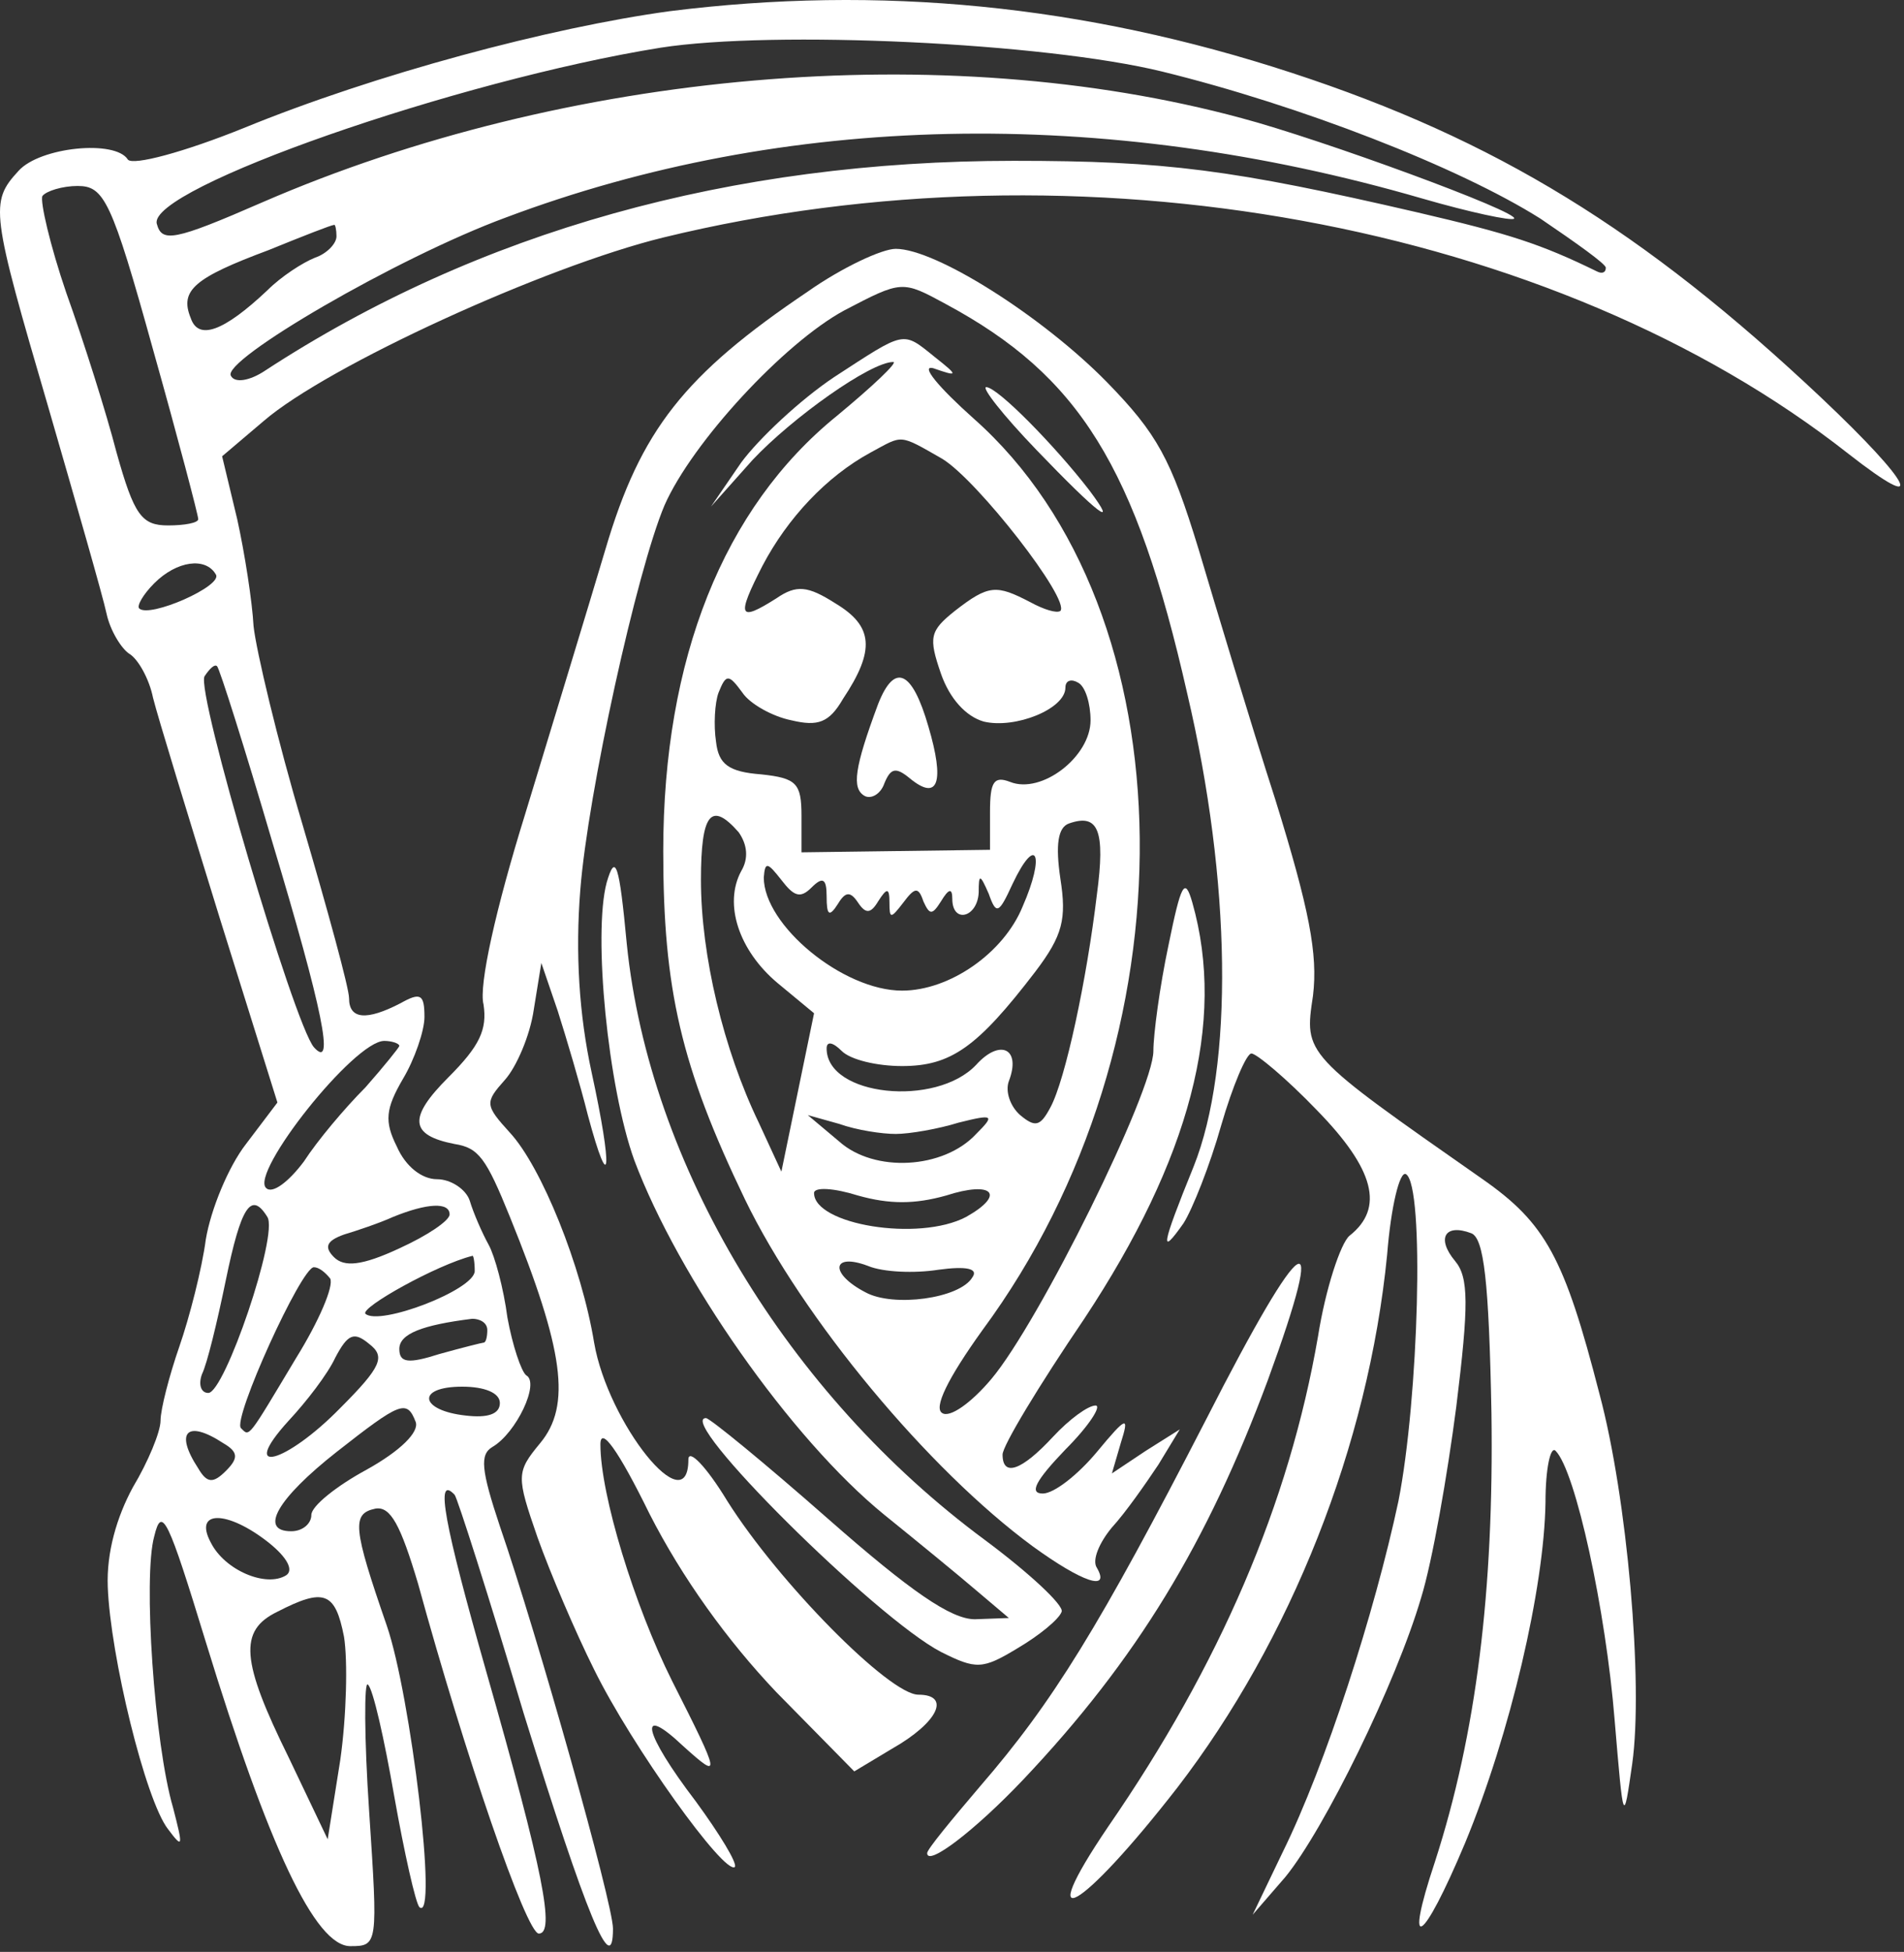 <svg width="202" height="207" viewBox="0 0 202 207" fill="none" xmlns="http://www.w3.org/2000/svg">
<rect x="0" y="0" width="202" height="207" fill="#333333" stroke="none"/>
<path d="M71.032 1.189C58.365 2.922 39.832 7.856 25.832 13.589C19.565 16.122 14.099 17.589 13.565 16.922C12.232 14.789 4.232 15.589 1.965 18.122C-1.101 21.456 -0.968 22.389 5.165 43.322C8.099 53.456 10.899 63.189 11.299 65.055C11.699 66.922 12.899 68.789 13.699 69.322C14.632 69.856 15.832 71.989 16.232 73.989C16.765 76.122 19.965 86.522 23.299 97.322L29.432 116.922L26.099 121.322C24.232 123.722 22.365 128.256 21.832 131.456C21.432 134.522 20.099 139.722 19.032 142.789C17.965 145.856 17.032 149.456 17.032 150.656C17.032 151.856 15.699 155.056 14.099 157.722C12.365 160.922 11.299 164.656 11.432 168.256C11.699 175.589 15.432 190.922 17.832 193.989C19.432 196.122 19.432 195.856 18.365 191.722C16.365 184.922 15.165 167.189 16.365 162.922C17.165 159.589 17.832 161.056 21.832 174.122C28.499 195.856 33.432 206.389 37.165 206.389C40.099 206.389 40.099 206.256 39.165 192.122C38.632 184.256 38.632 178.122 39.032 178.656C39.565 179.056 40.765 184.389 41.832 190.522C42.899 196.522 44.099 201.856 44.499 202.256C46.499 203.989 43.565 179.722 41.032 172.389C37.432 161.989 37.299 160.522 39.832 159.989C41.432 159.722 42.499 161.722 44.365 167.989C49.299 185.989 55.832 205.056 57.165 205.056C58.899 205.056 57.699 198.656 51.565 177.189C47.165 161.722 46.099 156.256 48.232 158.522C48.499 158.789 51.832 169.189 55.565 181.722C62.232 203.189 65.032 209.989 65.032 204.522C65.032 201.856 57.032 173.456 53.032 161.856C51.032 155.856 50.899 154.256 52.232 153.456C54.765 151.989 57.299 146.656 55.832 145.856C55.299 145.456 54.365 142.656 53.832 139.722C53.432 136.656 52.499 133.189 51.832 131.989C51.165 130.789 50.232 128.656 49.832 127.322C49.432 126.122 47.832 125.056 46.365 125.056C44.765 125.056 43.032 123.722 42.099 121.589C40.765 118.922 40.899 117.589 42.765 114.389C43.965 112.389 45.032 109.322 45.032 107.856C45.032 105.456 44.632 105.189 42.499 106.389C38.899 108.256 37.032 108.122 37.032 105.856C37.032 104.789 34.765 96.522 32.099 87.456C29.432 78.522 27.165 68.922 26.899 66.389C26.765 63.855 25.965 58.656 25.165 55.056L23.565 48.389L27.965 44.656C34.765 38.789 57.832 28.256 70.365 25.189C114.632 14.389 164.899 23.589 196.099 48.122C204.632 54.789 202.899 51.322 193.299 42.255C174.365 24.389 158.632 14.789 137.032 7.722C115.032 0.522 93.299 -1.611 71.032 1.189ZM123.299 7.589C137.965 11.189 154.765 17.722 163.432 23.189C167.165 25.722 170.365 27.989 170.365 28.389C170.365 28.922 169.965 29.055 169.432 28.789C163.432 25.855 160.099 24.789 150.365 22.522C130.765 17.989 123.699 17.055 107.565 17.055C77.565 17.055 50.765 24.522 28.099 39.322C26.499 40.389 24.899 40.656 24.499 39.855C23.432 38.255 42.099 27.322 53.699 23.055C83.165 11.989 116.899 11.189 150.899 21.055C155.965 22.522 160.365 23.456 160.632 23.189C161.299 22.522 140.232 14.789 131.699 12.522C100.099 3.989 60.099 7.456 27.832 21.456C18.365 25.589 17.165 25.722 16.632 23.722C15.699 19.989 48.499 8.522 70.099 5.056C82.099 3.189 110.765 4.522 123.299 7.589ZM16.232 37.056C18.899 46.522 21.032 54.656 21.032 55.056C21.032 55.456 19.565 55.722 17.832 55.722C15.032 55.722 14.232 54.656 12.365 47.989C11.299 43.855 8.899 36.255 7.032 31.055C5.299 25.989 4.232 21.322 4.499 20.789C4.899 20.256 6.632 19.722 8.232 19.722C11.032 19.722 11.832 21.189 16.232 37.056ZM35.699 25.055C35.699 25.855 34.632 26.922 33.432 27.322C32.099 27.855 29.832 29.322 28.365 30.789C23.699 35.189 21.032 36.122 20.232 33.722C19.032 30.789 20.632 29.456 28.499 26.522C32.099 25.055 35.165 23.855 35.432 23.855C35.565 23.722 35.699 24.389 35.699 25.055ZM22.899 60.922C23.699 62.122 15.832 65.589 14.765 64.522C14.499 64.255 15.165 63.056 16.365 61.855C18.765 59.456 21.832 59.056 22.899 60.922ZM28.899 89.322C34.232 107.056 35.565 113.589 33.299 111.056C31.165 108.522 20.765 73.322 21.699 71.722C22.232 70.922 22.765 70.389 23.032 70.656C23.299 70.922 25.965 79.322 28.899 89.322ZM42.365 110.922C42.365 111.056 40.765 113.056 38.765 115.322C36.632 117.456 33.699 120.922 32.232 123.189C30.632 125.322 28.899 126.656 28.232 125.989C26.499 124.389 37.565 110.389 40.765 110.389C41.565 110.389 42.365 110.656 42.365 110.922ZM28.365 129.056C29.565 130.922 23.832 147.722 22.099 147.722C21.299 147.722 21.032 146.789 21.432 145.722C21.965 144.656 23.032 140.256 23.965 135.722C25.565 127.989 26.632 126.256 28.365 129.056ZM47.699 128.789C47.699 129.456 45.299 131.056 42.365 132.389C38.365 134.256 36.499 134.389 35.432 133.322C34.365 132.256 34.632 131.589 36.499 130.922C37.832 130.522 40.232 129.722 41.699 129.056C45.299 127.589 47.699 127.456 47.699 128.789ZM50.365 134.789C50.365 136.789 40.232 140.656 38.765 139.322C38.232 138.656 46.365 134.122 50.099 133.189C50.232 133.056 50.365 133.856 50.365 134.789ZM35.032 135.589C35.432 136.389 33.832 140.122 31.432 143.989C26.232 152.656 26.499 152.389 25.565 151.456C24.632 150.522 31.965 134.389 33.299 134.389C33.832 134.389 34.499 134.922 35.032 135.589ZM51.699 141.056C51.699 141.722 51.565 142.389 51.299 142.389C51.165 142.389 49.032 142.922 46.632 143.589C43.299 144.656 42.365 144.522 42.365 143.056C42.365 141.456 44.765 140.522 50.099 139.856C50.899 139.856 51.699 140.256 51.699 141.056ZM36.099 149.322C30.365 155.189 25.165 156.656 30.632 150.656C32.499 148.656 34.765 145.722 35.565 143.989C36.899 141.456 37.565 141.189 39.165 142.522C40.899 143.856 40.499 144.922 36.099 149.322ZM53.032 148.789C53.032 149.989 51.699 150.389 49.432 150.122C44.499 149.589 44.099 147.056 49.032 147.056C51.432 147.056 53.032 147.722 53.032 148.789ZM44.099 150.789C44.499 151.856 42.499 153.856 38.899 155.856C35.699 157.589 33.032 159.722 33.032 160.656C33.032 161.589 32.099 162.389 30.899 162.389C27.432 162.389 29.432 158.922 35.699 153.989C42.499 148.656 43.165 148.389 44.099 150.789ZM23.699 153.056C25.299 153.989 25.299 154.656 23.965 155.989C22.632 157.322 21.965 157.322 21.032 155.722C18.499 151.856 19.832 150.522 23.699 153.056ZM28.499 163.589C30.499 165.189 31.165 166.522 30.365 167.056C28.232 168.389 23.832 166.522 22.365 163.589C20.499 160.122 24.099 160.122 28.499 163.589ZM36.499 173.589C36.899 176.122 36.765 181.989 36.099 186.656L34.765 195.056L30.632 186.389C25.565 176.122 25.299 172.922 29.432 170.922C34.365 168.389 35.565 168.789 36.499 173.589Z" fill="white"/>
<path d="M85.699 30.922C72.632 39.722 67.965 45.589 64.232 58.256C62.365 64.522 58.499 77.189 55.699 86.389C52.632 96.256 50.765 104.522 51.299 106.522C51.699 109.189 50.899 110.922 47.565 114.256C43.299 118.522 43.432 120.389 48.232 121.322C50.765 121.722 51.565 122.789 54.099 129.056C59.832 143.189 60.632 149.056 57.299 153.056C54.765 156.122 54.765 156.522 57.032 163.056C58.365 166.789 61.032 173.056 63.032 177.056C67.032 185.189 76.899 198.922 77.965 197.989C78.232 197.589 76.365 194.522 73.832 191.056C68.232 183.722 67.565 180.522 72.499 185.189C76.499 188.789 76.499 188.522 71.299 178.256C67.299 170.256 63.699 158.522 63.699 153.189C63.699 151.189 65.565 153.722 68.899 160.522C72.365 167.322 77.165 173.989 82.365 179.456L90.632 187.856L94.632 185.456C99.565 182.656 100.899 179.722 97.432 179.722C94.365 179.722 82.632 167.856 77.165 159.189C74.899 155.456 73.032 153.589 73.032 154.789C73.032 161.589 64.499 150.922 63.032 142.389C61.699 134.256 57.432 123.722 54.099 120.122C51.432 117.189 51.432 116.922 53.565 114.522C54.765 113.189 56.232 109.856 56.632 107.056L57.432 102.122L59.165 107.189C60.099 110.122 61.565 115.056 62.365 118.256C64.765 127.189 65.032 124.122 62.765 113.722C61.432 107.589 61.032 101.056 61.565 94.389C62.365 84.122 67.565 60.522 70.499 53.589C73.432 46.922 83.165 36.389 89.565 32.922C95.699 29.722 95.699 29.722 100.365 32.256C114.499 39.856 120.499 49.456 125.965 73.589C130.632 93.456 130.899 113.056 126.632 123.722C123.165 132.256 123.032 133.322 125.565 129.722C126.499 128.256 128.365 123.589 129.565 119.322C130.765 115.189 132.232 111.722 132.765 111.722C133.299 111.722 136.499 114.389 139.699 117.722C145.832 123.989 146.899 128.122 143.165 131.056C142.232 131.856 140.632 136.656 139.832 141.722C136.765 159.456 129.432 176.522 117.565 193.722C109.432 205.722 114.632 202.789 124.899 189.589C136.899 173.989 145.165 153.322 147.165 133.056C147.565 127.989 148.499 124.122 149.165 124.522C151.165 125.722 150.499 148.389 148.365 159.189C145.832 171.056 140.632 187.189 136.099 196.389L132.899 203.056L136.365 199.056C140.499 193.989 148.099 178.522 150.765 169.456C151.965 165.589 153.565 156.389 154.499 149.189C155.832 138.389 155.832 135.456 154.365 133.722C152.365 131.322 153.299 129.722 156.099 130.789C157.432 131.322 157.965 135.856 158.232 149.856C158.499 168.656 156.632 183.856 152.232 197.456C148.899 207.456 150.899 206.256 155.432 195.456C160.232 183.856 163.832 168.389 163.965 159.322C163.965 155.722 164.499 153.322 165.032 153.856C167.165 155.989 170.365 170.789 171.299 182.389C172.232 193.456 172.232 193.589 173.165 187.056C174.365 178.522 172.632 158.789 169.699 147.856C165.965 133.322 163.965 129.722 157.299 125.056C138.232 111.722 138.365 111.856 139.299 105.589C139.832 101.189 138.899 96.389 135.299 84.789C132.632 76.522 129.032 64.522 127.165 58.256C124.232 48.656 122.765 45.989 117.432 40.522C110.632 33.589 99.299 26.389 95.032 26.389C93.565 26.389 89.299 28.389 85.699 30.922Z" fill="white"/>
<path d="M88.499 39.989C84.899 42.389 80.499 46.522 78.632 49.056L75.432 53.722L79.832 48.789C84.099 44.256 92.365 38.389 94.765 38.389C95.299 38.389 92.632 40.922 88.765 44.122C76.765 53.856 70.365 69.856 70.365 90.256C70.365 104.922 72.232 113.056 79.032 127.189C85.165 139.856 98.499 155.856 109.565 163.989C114.899 167.856 117.832 168.789 116.365 166.256C115.832 165.456 116.632 163.589 117.965 161.989C119.432 160.389 121.565 157.322 122.899 155.322L125.165 151.589L121.565 153.856L117.965 156.256L118.899 153.056C119.832 150.122 119.565 150.122 116.365 153.989C114.365 156.389 111.832 158.389 110.632 158.389C109.165 158.389 109.832 157.056 113.032 153.722C115.565 151.189 116.899 149.056 116.232 149.056C115.432 149.056 113.432 150.522 111.699 152.389C108.365 155.989 106.365 156.656 106.365 154.256C106.365 153.322 110.232 146.922 115.032 139.856C126.232 122.922 130.099 108.389 126.499 95.722C125.699 92.922 125.299 93.722 123.965 100.256C123.032 104.656 122.365 109.722 122.365 111.456C122.365 115.722 110.232 140.256 105.165 146.256C103.032 148.789 100.765 150.389 99.965 149.856C99.032 149.322 100.499 146.256 104.232 141.056C126.899 110.389 126.365 64.789 103.299 44.389C99.565 41.056 97.565 38.656 99.032 39.056C101.699 39.989 101.699 39.856 99.165 37.856C95.699 35.056 96.099 35.056 88.499 39.989ZM99.965 48.656C103.699 50.922 113.565 63.589 112.499 64.789C112.099 65.056 110.765 64.656 109.299 63.856C105.699 61.989 104.899 61.989 101.299 64.789C98.632 66.922 98.499 67.589 99.832 71.456C100.765 74.122 102.499 75.989 104.365 76.522C107.699 77.322 113.032 75.189 113.032 72.922C113.032 72.122 113.699 71.989 114.365 72.389C115.165 72.789 115.699 74.656 115.699 76.389C115.699 80.256 110.499 84.256 107.165 82.922C105.432 82.256 105.032 82.922 105.032 86.122V90.122L95.032 90.256L85.032 90.389V86.522C85.032 83.056 84.499 82.522 80.765 82.122C77.299 81.856 76.232 81.056 75.965 78.656C75.699 76.922 75.832 74.522 76.232 73.456C77.032 71.456 77.299 71.456 78.765 73.456C79.565 74.656 81.965 75.989 83.965 76.389C86.765 77.056 87.965 76.656 89.432 74.122C92.899 68.922 92.632 66.389 88.632 63.989C85.699 62.122 84.499 61.989 82.365 63.456C78.365 65.989 78.099 65.456 80.899 59.989C83.565 54.922 87.699 50.522 92.365 47.989C95.832 46.122 95.299 45.989 99.965 48.656ZM78.365 88.256C79.299 89.589 79.432 91.056 78.632 92.389C76.765 95.856 78.365 100.789 82.499 104.256L86.365 107.456L84.632 115.856L82.899 124.256L80.499 119.056C76.765 111.322 74.365 101.322 74.365 93.322C74.365 86.256 75.432 84.922 78.365 88.256ZM116.365 94.922C115.299 103.856 113.032 114.522 111.432 117.456C110.365 119.456 109.832 119.589 108.232 118.256C107.165 117.322 106.632 115.722 107.032 114.656C108.365 111.189 106.099 110.122 103.565 112.922C99.299 117.456 87.699 116.256 87.699 111.189C87.699 110.389 88.365 110.522 89.299 111.456C90.232 112.389 93.032 113.056 95.699 113.056C100.899 113.056 103.699 111.056 109.832 103.056C112.765 99.189 113.165 97.456 112.499 93.189C111.965 89.589 112.232 87.722 113.432 87.322C116.499 86.256 117.299 87.989 116.365 94.922ZM108.499 96.122C106.499 101.056 100.765 105.056 95.699 105.056C89.432 105.056 81.032 98.122 81.032 93.056C81.165 91.322 81.432 91.456 82.899 93.322C84.232 95.056 84.899 95.322 86.099 94.122C87.299 92.922 87.699 93.189 87.699 95.056C87.699 97.056 87.965 97.322 88.899 95.856C89.699 94.522 90.232 94.522 91.032 95.722C91.832 96.922 92.365 96.922 93.165 95.589C94.099 94.122 94.365 94.122 94.365 95.722C94.365 97.456 94.499 97.456 95.832 95.722C97.032 94.122 97.432 93.989 97.965 95.589C98.632 97.056 98.899 97.056 99.832 95.589C100.632 94.256 101.032 94.122 101.032 95.322C101.032 97.989 103.699 97.322 103.832 94.656C103.832 92.656 103.965 92.656 104.899 94.789C105.699 97.056 105.965 96.922 107.432 93.722C109.965 88.389 110.899 90.656 108.499 96.122ZM95.032 120.256C96.499 120.256 99.565 119.722 101.699 119.056C105.432 118.122 105.565 118.256 103.565 120.256C100.099 123.989 92.765 124.389 89.032 121.056L85.699 118.256L89.032 119.189C90.899 119.856 93.565 120.256 95.032 120.256ZM100.365 126.789C105.299 125.189 106.765 126.656 102.499 129.056C97.432 131.722 86.365 129.856 86.365 126.522C86.365 125.856 88.499 125.989 91.032 126.789C94.365 127.722 97.032 127.722 100.365 126.789ZM99.565 134.656C102.499 134.256 103.832 134.522 103.165 135.456C101.832 137.722 94.765 138.656 91.832 137.056C87.965 135.056 88.232 132.789 92.099 134.256C93.699 134.922 97.032 135.056 99.565 134.656Z" fill="white"/>
<path d="M93.165 74.656C90.632 81.456 90.365 83.589 91.699 84.389C92.365 84.789 93.432 84.255 93.832 83.055C94.499 81.456 95.032 81.322 96.499 82.522C99.565 85.055 100.232 82.922 98.499 77.055C96.765 71.055 94.899 70.255 93.165 74.656Z" fill="white"/>
<path d="M109.965 47.722C116.499 54.522 118.765 56.255 115.565 51.989C111.965 47.322 105.832 41.056 104.632 41.056C104.099 41.056 106.365 43.989 109.965 47.722Z" fill="white"/>
<path d="M64.365 93.589C62.899 99.055 64.499 115.322 67.299 123.056C71.965 135.456 83.832 152.522 93.832 160.656C97.299 163.456 101.699 167.056 103.565 168.656L107.032 171.589L103.432 171.722C100.899 171.722 96.632 168.789 87.832 161.056C81.165 155.189 75.299 150.389 74.899 150.389C71.565 150.389 92.899 171.589 99.832 175.189C103.565 177.056 104.232 177.056 107.965 174.789C110.232 173.456 112.365 171.722 112.632 170.922C112.899 170.256 109.165 166.789 104.499 163.322C83.565 147.856 68.899 123.589 66.499 100.122C65.699 91.589 65.299 90.389 64.365 93.589Z" fill="white"/>
<path d="M127.965 150.522C116.632 172.522 111.699 180.522 103.965 189.456C100.899 193.056 98.365 196.122 98.365 196.522C98.365 197.989 103.432 194.122 108.499 188.789C120.632 175.989 128.099 163.589 134.499 146.389C141.032 128.522 138.365 130.122 127.965 150.522Z" fill="white"/>
</svg>
